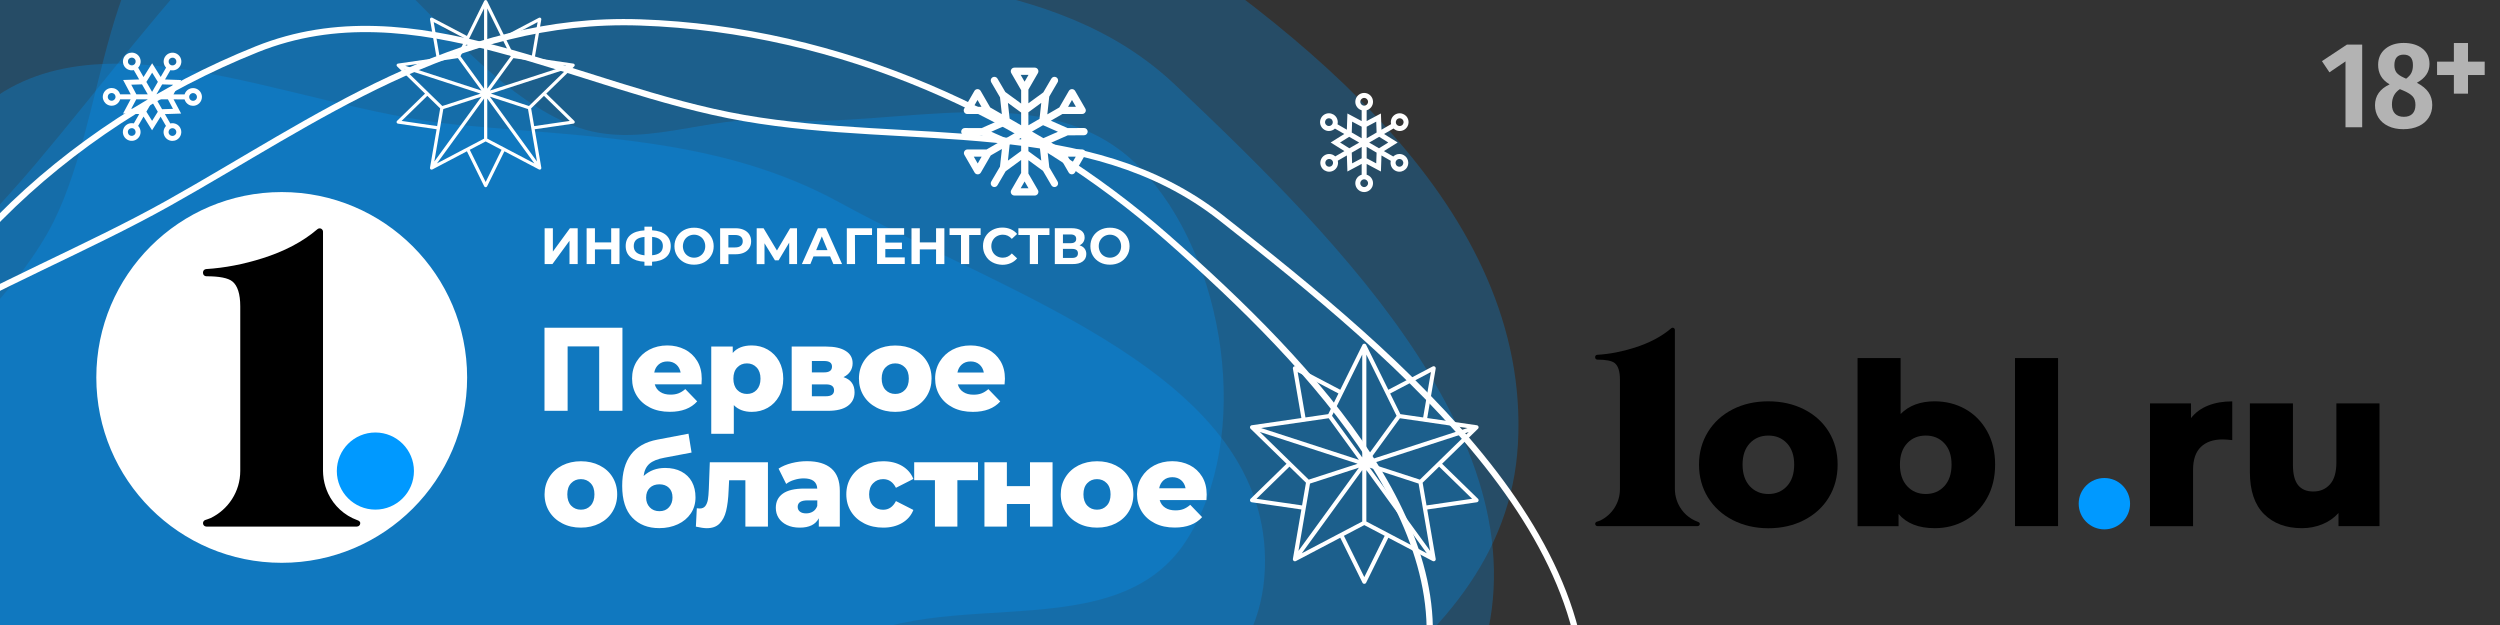 <svg width="400" height="100" viewBox="0 0 400 100" fill="none" xmlns="http://www.w3.org/2000/svg">
<rect x="0" y="0" width="400" height="100" fill="#333333" stroke="none"/>
<g clip-path="url(#clip0_259_39)">
<path opacity="0.25" fill-rule="evenodd" clip-rule="evenodd" d="M73.163 19.962C94.743 22.021 115.486 22.041 134.439 32.457C161.723 47.452 203.492 60.092 202.377 90.979C201.251 122.208 153.586 125.035 130.338 146.175C110.344 164.354 104.783 199.048 78.105 203.979C49.956 209.183 20.005 192.57 3.097 169.697C-12.067 149.184 -0.01 121.843 -1.379 96.452C-2.823 69.674 -23.831 38.452 -5.021 19.15C13.799 -0.161 46.195 17.389 73.163 19.962Z" fill="#0099FF"/>
<path opacity="0.25" fill-rule="evenodd" clip-rule="evenodd" d="M91.743 20.114C102.161 24.25 113.186 18.355 124.223 19.177C144.116 20.658 167.871 11.866 182.429 26.864C196.127 40.977 200.585 70.039 189.706 86.642C177.329 105.529 145.494 91.081 129.96 106.932C118.152 118.982 132.881 147.16 119.981 157.792C108.361 167.37 91.986 152.818 77.571 150.113C61.685 147.132 45.868 147.736 30.921 141.079C7.994 130.867 -26.247 127.518 -32.124 101.256C-37.883 75.523 -5.003 59.593 7.668 37.172C17.662 19.489 15.683 -12.684 34.418 -16.485C56.52 -20.969 70.533 11.691 91.743 20.114Z" fill="#0099FF"/>
<path opacity="0.25" fill-rule="evenodd" clip-rule="evenodd" d="M138.37 146.855C172.019 132.346 223.505 141.368 236.318 106.994C249.021 72.915 214.486 38.646 188.043 13.596C168.415 -4.997 139.608 -2.226 113.548 -9.305C87.21 -16.458 63.039 -35.224 36.913 -27.453C5.291 -18.046 -23.456 3.965 -35.034 34.893C-47.546 68.317 -44.765 107.824 -24.838 137.505C-5.77 165.907 29.337 179.59 63.422 181.542C92.017 183.181 112.09 158.186 138.37 146.855Z" fill="#0099FF"/>
<path opacity="0.25" fill-rule="evenodd" clip-rule="evenodd" d="M76.766 -35.089C111.211 -43.471 147.321 -34.387 176.986 -15.444C208.908 4.94 244.91 33.505 242.872 70.981C240.899 107.276 195.861 121.957 168.198 146.168C149.136 162.85 133.06 181.818 108.517 188.57C79.854 196.455 49.36 199.14 22.78 186.173C-9.26 170.542 -44.163 147.297 -47.904 112.26C-51.606 77.577 -17.038 53.116 5.705 26.235C26.659 1.469 45.007 -27.361 76.766 -35.089Z" fill="#0099FF"/>
<path fill-rule="evenodd" clip-rule="evenodd" d="M102.439 3.588C134.556 4.689 164.49 18.495 186.681 37.965C210.56 58.916 236.326 86.491 226.695 112.605C217.368 137.897 174.596 139.091 145.149 150.581C124.858 158.498 106.72 168.642 83.673 168.41C56.757 168.138 29.315 163.81 8.594 149.201C-16.383 131.591 -42.292 108.007 -38.265 82.438C-34.279 57.129 1.308 46.872 26.976 32.488C50.626 19.234 72.827 2.572 102.439 3.588Z" stroke="white"/>
<path d="M236.476 79.801L230.733 74.201L236.476 68.603C236.566 68.515 236.598 68.384 236.56 68.264C236.521 68.144 236.417 68.058 236.294 68.04L228.356 66.887L229.711 58.981C229.732 58.857 229.682 58.733 229.579 58.658C229.477 58.584 229.342 58.575 229.231 58.633L222.132 62.365L218.584 55.172C218.529 55.06 218.413 54.988 218.288 54.988C218.163 54.988 218.048 55.06 217.992 55.172L214.442 62.364L207.343 58.632C207.231 58.574 207.096 58.583 206.995 58.657C206.893 58.73 206.842 58.856 206.864 58.98L208.22 66.885L200.282 68.04C200.158 68.058 200.054 68.144 200.016 68.264C199.977 68.384 200.01 68.515 200.099 68.603L205.844 74.201L200.099 79.8C200.01 79.887 199.977 80.018 200.016 80.138C200.055 80.258 200.159 80.344 200.282 80.363L208.22 81.517L206.864 89.421C206.842 89.546 206.893 89.67 206.995 89.744C207.096 89.818 207.231 89.828 207.343 89.769L214.442 86.037L217.993 93.23C218.048 93.343 218.164 93.414 218.289 93.414C218.414 93.414 218.529 93.343 218.585 93.23L222.135 86.037L229.234 89.769C229.283 89.795 229.336 89.807 229.388 89.807C229.456 89.807 229.524 89.785 229.582 89.744C229.684 89.671 229.735 89.546 229.713 89.421L228.357 81.517L236.295 80.363C236.419 80.344 236.523 80.258 236.561 80.138C236.599 80.019 236.567 79.888 236.476 79.801ZM223.987 66.918L234.799 68.489L219.151 73.573L223.987 66.918ZM218.617 73.185V56.732L223.453 66.53L218.617 73.185ZM217.958 73.185L213.123 66.53L217.958 56.732V73.185ZM212.589 66.918L217.424 73.573L201.776 68.489L212.589 66.918ZM217.22 74.201L209.397 76.743L201.573 69.116L217.22 74.201ZM209.6 77.371L217.423 74.829L207.753 88.14L209.6 77.371ZM217.958 75.216V83.442L208.288 88.526L217.958 75.216ZM218.617 75.217L228.288 88.528L218.617 83.443V75.217ZM219.152 74.829L226.976 77.371L228.822 88.138L219.152 74.829ZM227.179 76.743L219.355 74.201L235.003 69.117L227.179 76.743ZM228.948 59.528L227.703 66.791L224.057 66.262L222.427 62.958L228.948 59.528ZM207.628 59.528L214.15 62.956L212.52 66.261L208.874 66.79L207.628 59.528ZM201.038 79.806L206.316 74.662L208.954 77.234L208.33 80.867L201.038 79.806ZM218.288 92.339L215.026 85.73L218.288 84.015L221.549 85.73L218.288 92.339ZM228.244 80.866L227.621 77.233L230.26 74.661L235.537 79.806L228.244 80.866Z" fill="white"/>
<path d="M170.844 21.654L173.45 21.641C173.771 21.64 174.029 21.378 174.027 21.058C174.026 20.738 173.766 20.48 173.447 20.48C173.447 20.48 173.445 20.48 173.445 20.48L170.817 20.493L168.137 19.311L169.987 18.243H173.15C173.151 18.243 173.151 18.243 173.151 18.243C173.472 18.243 173.732 17.983 173.732 17.663C173.732 17.544 173.696 17.433 173.634 17.341L172.021 14.547C171.918 14.368 171.726 14.257 171.519 14.257C171.312 14.257 171.12 14.368 171.017 14.547L169.491 17.19L167.57 18.3L167.879 15.457L169.219 13.161C169.381 12.884 169.288 12.529 169.011 12.367C168.734 12.205 168.378 12.299 168.217 12.576L166.929 14.782L164.543 16.529V14.334L166.069 11.691C166.172 11.511 166.172 11.29 166.069 11.111C165.966 10.931 165.774 10.82 165.567 10.82H162.304C162.097 10.82 161.905 10.931 161.802 11.111C161.698 11.29 161.698 11.511 161.802 11.691L163.383 14.43V16.57L160.891 14.746C160.878 14.736 160.863 14.729 160.85 14.72L159.598 12.576C159.436 12.3 159.081 12.207 158.804 12.368C158.527 12.529 158.434 12.885 158.595 13.162L160.003 15.573L160.296 18.266L158.435 17.192L156.909 14.549C156.806 14.369 156.614 14.258 156.407 14.258C156.199 14.258 156.008 14.369 155.904 14.549L154.273 17.374C154.169 17.554 154.169 17.775 154.273 17.955C154.376 18.134 154.568 18.245 154.775 18.245H157.938L159.765 19.3L157.052 20.496L154.37 20.483C154.369 20.483 154.368 20.483 154.367 20.483C154.048 20.483 153.788 20.74 153.787 21.06C153.786 21.381 154.044 21.641 154.364 21.643L157.027 21.656L159.711 22.84L157.856 23.911H154.804C154.596 23.911 154.405 24.021 154.301 24.201C154.198 24.381 154.198 24.602 154.301 24.781L155.933 27.607C156.036 27.787 156.228 27.898 156.435 27.898C156.643 27.898 156.834 27.787 156.938 27.607L158.519 24.869L160.304 23.838L159.997 26.659L158.594 29.054C158.433 29.331 158.526 29.686 158.803 29.848C158.895 29.901 158.996 29.927 159.095 29.927C159.295 29.927 159.489 29.825 159.597 29.64L160.901 27.406L163.382 25.59V27.674L161.801 30.413C161.697 30.593 161.697 30.814 161.801 30.994C161.904 31.173 162.095 31.284 162.303 31.284H165.565C165.566 31.284 165.566 31.284 165.567 31.284C165.887 31.284 166.147 31.024 166.147 30.703C166.147 30.585 166.111 30.474 166.05 30.382L164.542 27.77V25.63L166.871 27.335L168.217 29.639C168.325 29.824 168.519 29.927 168.718 29.927C168.818 29.927 168.919 29.901 169.011 29.847C169.288 29.685 169.38 29.33 169.219 29.053L167.887 26.771L167.563 23.801L169.408 24.866L170.989 27.604C171.092 27.784 171.284 27.894 171.491 27.894C171.699 27.894 171.89 27.784 171.994 27.604L173.625 24.778C173.728 24.599 173.728 24.377 173.625 24.198C173.522 24.018 173.33 23.907 173.123 23.907H170.07L168.192 22.823L170.844 21.654ZM169.27 21.08L166.945 22.105L165.122 21.052L166.891 20.031L169.27 21.08ZM171.518 15.998L172.145 17.083H170.892L171.518 15.998ZM166.602 16.459L166.323 19.018L164.541 20.046V17.966L166.602 16.459ZM164.561 11.981L163.934 13.066L163.308 11.981H164.561ZM161.266 16.459L163.382 18.007V20.047L161.541 18.984L161.266 16.459ZM155.779 17.083L156.405 15.998L157.032 17.083H155.779ZM158.598 21.08L161.009 20.017L162.801 21.052L160.954 22.118L158.598 21.08ZM156.433 26.154L155.806 25.069H157.059L156.433 26.154ZM161.266 25.701L161.547 23.116L163.382 22.057V24.152L161.266 25.701ZM163.307 30.123L163.934 29.038L164.56 30.123H163.307ZM166.602 25.701L164.541 24.192V22.056L166.317 23.082L166.602 25.701ZM172.117 25.069L171.491 26.154L170.864 25.069H172.117Z" fill="white"/>
<path d="M224.617 24.828C224.402 24.704 224.157 24.638 223.909 24.638C223.537 24.638 223.183 24.786 222.921 25.04L221.425 24.176L223.628 22.799L221.447 21.438L222.966 20.56C223.228 20.813 223.581 20.961 223.953 20.961C224.201 20.961 224.446 20.895 224.661 20.771C224.989 20.581 225.224 20.276 225.321 19.91C225.419 19.544 225.369 19.162 225.18 18.834C224.927 18.397 224.456 18.125 223.951 18.125C223.703 18.125 223.459 18.19 223.243 18.315C222.689 18.634 222.433 19.274 222.572 19.867L221.037 20.753L220.947 18.156L218.665 19.37V17.646C219.253 17.473 219.684 16.929 219.684 16.285C219.684 15.504 219.048 14.867 218.266 14.867C217.485 14.867 216.848 15.503 216.848 16.285C216.848 16.929 217.279 17.473 217.867 17.646V19.37L215.586 18.156L215.496 20.752L214 19.889C214.151 19.29 213.896 18.638 213.334 18.314C213.119 18.19 212.874 18.124 212.627 18.124C212.121 18.124 211.65 18.396 211.398 18.834C211.208 19.162 211.158 19.544 211.256 19.91C211.354 20.275 211.588 20.581 211.916 20.77C212.132 20.895 212.376 20.96 212.624 20.96C212.989 20.96 213.335 20.818 213.594 20.575L215.086 21.437L212.905 22.799L215.108 24.175L213.64 25.023C213.38 24.78 213.033 24.638 212.668 24.638C212.421 24.638 212.176 24.703 211.961 24.828C211.633 25.017 211.398 25.323 211.3 25.689C211.202 26.055 211.252 26.437 211.442 26.765C211.694 27.202 212.165 27.474 212.671 27.474C212.918 27.474 213.163 27.408 213.379 27.284C213.939 26.96 214.195 26.309 214.044 25.711L215.497 24.872L215.585 27.442L217.867 26.228V27.953C217.279 28.125 216.848 28.669 216.848 29.313C216.848 30.095 217.484 30.731 218.266 30.731C219.048 30.731 219.684 30.095 219.684 29.313C219.684 28.669 219.253 28.125 218.665 27.953V26.228L220.946 27.442L221.036 24.872L222.527 25.733C222.388 26.326 222.645 26.965 223.198 27.284C223.413 27.408 223.658 27.474 223.906 27.474C224.411 27.474 224.882 27.202 225.135 26.765C225.324 26.437 225.374 26.055 225.276 25.689C225.18 25.323 224.946 25.018 224.617 24.828ZM222.123 22.799L220.643 23.724L219.065 22.813L220.665 21.889L222.123 22.799ZM223.643 19.006C223.737 18.951 223.844 18.922 223.952 18.922C224.173 18.922 224.38 19.041 224.49 19.233C224.573 19.376 224.595 19.543 224.552 19.703C224.509 19.863 224.407 19.997 224.263 20.08C224.169 20.134 224.062 20.163 223.954 20.163C223.732 20.163 223.526 20.044 223.415 19.853C223.244 19.557 223.346 19.177 223.643 19.006ZM220.195 19.461L220.256 21.205L218.667 22.123V20.275L220.195 19.461ZM217.647 16.286C217.647 15.944 217.926 15.666 218.268 15.666C218.61 15.666 218.888 15.944 218.888 16.286C218.888 16.628 218.61 16.906 218.268 16.906C217.926 16.906 217.647 16.628 217.647 16.286ZM216.34 19.461L217.869 20.274V22.122L216.28 21.204L216.34 19.461ZM212.626 20.163C212.518 20.163 212.411 20.134 212.317 20.08C212.173 19.997 212.071 19.863 212.028 19.703C211.985 19.543 212.007 19.376 212.089 19.233C212.2 19.041 212.406 18.922 212.627 18.922C212.735 18.922 212.842 18.951 212.937 19.006C213.233 19.177 213.335 19.557 213.164 19.853C213.053 20.044 212.847 20.163 212.626 20.163ZM214.412 22.799L215.871 21.889L217.471 22.813L215.893 23.724L214.412 22.799ZM212.981 26.594C212.887 26.648 212.78 26.677 212.672 26.677C212.451 26.677 212.244 26.558 212.134 26.367C212.051 26.224 212.029 26.056 212.072 25.896C212.115 25.736 212.217 25.603 212.361 25.52C212.455 25.465 212.562 25.436 212.67 25.436C212.892 25.436 213.098 25.555 213.209 25.747C213.379 26.042 213.277 26.422 212.981 26.594ZM216.34 26.138L216.28 24.421L217.869 23.504V25.325L216.34 26.138ZM218.888 29.313C218.888 29.655 218.61 29.933 218.268 29.933C217.926 29.933 217.647 29.655 217.647 29.313C217.647 28.971 217.926 28.693 218.268 28.693C218.61 28.693 218.888 28.971 218.888 29.313ZM220.195 26.138L218.666 25.325V23.503L220.255 24.42L220.195 26.138ZM224.446 26.366C224.335 26.558 224.129 26.677 223.907 26.677C223.799 26.677 223.692 26.648 223.598 26.593C223.302 26.422 223.2 26.042 223.371 25.746C223.482 25.555 223.688 25.436 223.909 25.436C224.017 25.436 224.124 25.465 224.219 25.519C224.362 25.602 224.465 25.736 224.508 25.896C224.551 26.056 224.528 26.223 224.446 26.366Z" fill="white"/>
<path d="M28.818 20.421C28.694 20.205 28.515 20.026 28.301 19.902C27.978 19.715 27.598 19.666 27.245 19.754L26.382 18.257L28.979 18.169L27.773 15.898L29.527 15.9C29.627 16.249 29.859 16.554 30.181 16.741C30.395 16.865 30.64 16.93 30.889 16.931C31.267 16.931 31.623 16.784 31.891 16.517C32.159 16.249 32.307 15.893 32.308 15.514C32.308 15.009 32.037 14.538 31.599 14.285C31.385 14.161 31.14 14.095 30.892 14.095C30.252 14.094 29.71 14.519 29.533 15.102L27.761 15.1L28.984 12.807L26.401 12.715L27.265 11.223C27.86 11.368 28.506 11.113 28.828 10.556C29.22 9.879 28.988 9.01 28.311 8.618C27.635 8.227 26.765 8.458 26.374 9.135C26.051 9.692 26.151 10.379 26.574 10.823L25.71 12.316L24.343 10.122L22.966 12.324L22.104 10.827C22.534 10.384 22.639 9.693 22.316 9.131C22.192 8.916 22.012 8.736 21.798 8.612C21.361 8.359 20.817 8.358 20.379 8.61C20.051 8.799 19.816 9.105 19.718 9.471C19.619 9.836 19.669 10.218 19.858 10.546C19.982 10.762 20.161 10.941 20.376 11.066C20.691 11.248 21.062 11.298 21.408 11.218L22.268 12.711L19.698 12.797L20.916 15.092L19.219 15.091C19.116 14.75 18.888 14.453 18.572 14.271C18.357 14.146 18.113 14.081 17.864 14.08C17.485 14.08 17.129 14.227 16.861 14.495C16.593 14.762 16.445 15.118 16.445 15.497C16.444 16.002 16.716 16.473 17.153 16.726C17.368 16.85 17.612 16.916 17.861 16.916C18.508 16.917 19.056 16.482 19.225 15.888L20.902 15.89L19.692 18.159L22.275 18.251L21.411 19.743C20.815 19.598 20.17 19.854 19.847 20.41C19.456 21.087 19.688 21.956 20.364 22.348C21.041 22.739 21.91 22.508 22.302 21.831C22.624 21.274 22.524 20.587 22.102 20.143L22.965 18.651L24.332 20.844L25.697 18.665L26.556 20.156C26.139 20.6 26.041 21.281 26.36 21.835C26.484 22.05 26.663 22.23 26.877 22.354C27.315 22.607 27.859 22.608 28.296 22.356C28.624 22.167 28.859 21.861 28.958 21.495C29.057 21.131 29.008 20.749 28.818 20.421ZM27.676 17.415L25.932 17.474L25.023 15.895L26.87 15.897L27.676 17.415ZM30.891 14.893C31 14.893 31.107 14.922 31.201 14.976C31.392 15.087 31.511 15.293 31.511 15.514C31.511 15.68 31.446 15.835 31.329 15.952C31.212 16.069 31.056 16.134 30.89 16.133C30.781 16.133 30.674 16.105 30.581 16.051C30.389 15.94 30.27 15.733 30.27 15.512C30.27 15.171 30.549 14.893 30.891 14.893ZM27.68 13.56L26.858 15.1L25.023 15.098L25.949 13.499L27.68 13.56ZM27.065 9.536C27.236 9.24 27.616 9.139 27.912 9.31C28.208 9.481 28.31 9.861 28.139 10.158C27.967 10.454 27.587 10.555 27.291 10.384C26.995 10.212 26.893 9.832 27.065 9.536ZM24.343 11.629L25.259 13.099L24.333 14.698L23.418 13.108L24.343 11.629ZM20.777 10.377C20.683 10.322 20.605 10.244 20.551 10.149C20.468 10.006 20.446 9.839 20.489 9.679C20.532 9.519 20.635 9.385 20.778 9.302C20.97 9.192 21.208 9.192 21.399 9.303C21.493 9.357 21.571 9.436 21.625 9.53C21.796 9.827 21.694 10.207 21.397 10.377C21.206 10.488 20.968 10.487 20.777 10.377ZM21.002 13.553L22.72 13.495L23.642 15.096L21.82 15.095L21.002 13.553ZM17.863 16.12C17.754 16.12 17.647 16.091 17.553 16.037C17.362 15.927 17.243 15.72 17.243 15.499C17.243 15.334 17.308 15.178 17.425 15.061C17.542 14.944 17.698 14.88 17.864 14.88C17.973 14.88 18.08 14.909 18.173 14.963C18.365 15.073 18.484 15.28 18.484 15.501C18.484 15.842 18.205 16.12 17.863 16.12ZM20.998 17.408L21.807 15.892L23.641 15.894L22.729 17.47L20.998 17.408ZM21.613 21.432C21.442 21.729 21.061 21.83 20.765 21.659C20.469 21.487 20.368 21.107 20.539 20.811C20.711 20.515 21.091 20.413 21.387 20.585C21.683 20.756 21.785 21.136 21.613 21.432ZM24.335 19.34L23.419 17.869L24.331 16.293L25.247 17.882L24.335 19.34ZM27.899 21.666C27.707 21.776 27.47 21.776 27.278 21.665C27.184 21.611 27.106 21.532 27.052 21.438C26.881 21.142 26.983 20.761 27.28 20.591C27.471 20.481 27.709 20.481 27.901 20.592C27.995 20.646 28.073 20.724 28.127 20.819C28.21 20.963 28.231 21.13 28.189 21.29C28.146 21.45 28.043 21.583 27.899 21.666Z" fill="white"/>
<path d="M91.885 19.344L87.407 14.979L91.885 10.614C91.954 10.546 91.98 10.444 91.949 10.35C91.919 10.257 91.838 10.189 91.742 10.175L85.554 9.276L86.61 3.113C86.627 3.016 86.587 2.919 86.507 2.861C86.428 2.804 86.323 2.796 86.236 2.842L80.701 5.751L77.936 0.143C77.892 0.056 77.802 0 77.705 0C77.607 0 77.518 0.056 77.474 0.143L74.706 5.75L69.172 2.841C69.085 2.795 68.98 2.803 68.9 2.86C68.821 2.917 68.782 3.015 68.798 3.112L69.856 9.275L63.667 10.175C63.57 10.189 63.489 10.257 63.46 10.35C63.43 10.444 63.455 10.546 63.525 10.614L68.003 14.979L63.525 19.343C63.455 19.411 63.43 19.513 63.46 19.607C63.49 19.7 63.571 19.768 63.667 19.782L69.856 20.682L68.798 26.844C68.782 26.941 68.821 27.038 68.9 27.096C68.98 27.153 69.085 27.161 69.172 27.116L74.706 24.206L77.475 29.814C77.518 29.901 77.608 29.957 77.706 29.957C77.803 29.957 77.892 29.901 77.936 29.814L80.704 24.206L86.239 27.116C86.276 27.136 86.318 27.145 86.358 27.145C86.411 27.145 86.464 27.128 86.51 27.096C86.589 27.039 86.629 26.941 86.612 26.844L85.555 20.682L91.743 19.782C91.84 19.768 91.921 19.7 91.95 19.607C91.981 19.514 91.955 19.412 91.885 19.344ZM82.148 9.3L90.577 10.525L78.378 14.489L82.148 9.3ZM77.962 14.187V1.36L81.731 8.998L77.962 14.187ZM77.448 14.187L73.678 8.998L77.448 1.36V14.187ZM73.262 9.3L77.032 14.489L64.832 10.525L73.262 9.3ZM76.872 14.979L70.773 16.96L64.674 11.014L76.872 14.979ZM70.931 17.449L77.031 15.468L69.492 25.845L70.931 17.449ZM77.448 15.77V22.183L69.909 26.147L77.448 15.77ZM77.962 15.77L85.501 26.148L77.962 22.184V15.77ZM78.379 15.468L84.478 17.449L85.918 25.844L78.379 15.468ZM84.636 16.96L78.537 14.979L90.736 11.015L84.636 16.96ZM86.015 3.539L85.045 9.202L82.202 8.789L80.931 6.213L86.015 3.539ZM69.394 3.539L74.479 6.212L73.208 8.788L70.365 9.201L69.394 3.539ZM64.257 19.348L68.371 15.338L70.428 17.343L69.942 20.175L64.257 19.348ZM77.705 29.119L75.161 23.966L77.705 22.63L80.247 23.966L77.705 29.119ZM85.467 20.175L84.981 17.342L87.038 15.337L91.153 19.348L85.467 20.175Z" fill="white"/>
<path d="M45.07 30.73C28.69 30.73 15.41 44.011 15.41 60.391C15.41 76.77 28.69 90.05 45.07 90.05C61.45 90.05 74.74 76.781 74.74 60.401C74.74 44.02 61.46 30.73 45.07 30.73ZM109.02 75.451C108.29 75.061 107.42 74.871 106.42 74.871C105.05 74.871 103.91 75.3 102.98 76.16C103.08 75.311 103.39 74.66 103.9 74.21C104.41 73.76 105.22 73.43 106.32 73.231L110.65 72.41L110.16 69.391L105.17 70.341C101.42 71.05 99.55 73.52 99.55 77.74C99.55 79.99 100.09 81.68 101.16 82.811C102.24 83.941 103.68 84.501 105.49 84.501C106.59 84.501 107.58 84.29 108.46 83.88C109.34 83.471 110.03 82.891 110.53 82.15C111.03 81.41 111.28 80.55 111.28 79.581C111.28 78.63 111.09 77.8 110.7 77.081C110.32 76.391 109.76 75.841 109.02 75.451ZM107.04 81.16C106.67 81.581 106.16 81.79 105.51 81.79C104.88 81.79 104.36 81.591 103.97 81.18C103.58 80.77 103.38 80.26 103.38 79.621C103.38 78.96 103.57 78.441 103.96 78.061C104.35 77.68 104.86 77.49 105.51 77.49C106.14 77.49 106.65 77.68 107.03 78.05C107.41 78.421 107.6 78.941 107.6 79.6C107.6 80.221 107.41 80.74 107.04 81.16ZM178.53 74.471C177.64 74.02 176.64 73.8 175.53 73.8C174.42 73.8 173.42 74.031 172.54 74.471C171.66 74.921 170.97 75.55 170.47 76.361C169.97 77.171 169.72 78.081 169.72 79.091C169.72 80.111 169.97 81.031 170.47 81.841C170.97 82.65 171.66 83.281 172.55 83.74C173.44 84.201 174.43 84.421 175.53 84.421C176.64 84.421 177.64 84.191 178.53 83.74C179.42 83.281 180.11 82.65 180.6 81.841C181.09 81.031 181.34 80.111 181.34 79.091C181.34 78.061 181.09 77.15 180.6 76.35C180.1 75.54 179.41 74.921 178.53 74.471ZM177.08 80.9C176.67 81.341 176.16 81.55 175.52 81.55C174.89 81.55 174.37 81.331 173.96 80.9C173.55 80.46 173.35 79.861 173.35 79.091C173.35 78.331 173.55 77.74 173.96 77.311C174.37 76.88 174.88 76.66 175.52 76.66C176.15 76.66 176.67 76.88 177.08 77.311C177.49 77.74 177.69 78.331 177.69 79.091C177.69 79.861 177.49 80.471 177.08 80.9ZM146.27 76.831H149.59V84.251H153.18V76.831H156.48V73.96H146.27V76.831ZM164.8 77.781H161.1V73.96H157.51V84.251H161.1V80.641H164.8V84.251H168.41V73.96H164.8V77.781ZM113.41 78.26C113.38 78.971 113.33 79.531 113.26 79.96C113.18 80.38 113.04 80.721 112.84 80.981C112.64 81.231 112.34 81.361 111.95 81.361C111.87 81.361 111.72 81.35 111.49 81.32L111.34 84.26C112.06 84.421 112.64 84.51 113.09 84.51C113.95 84.51 114.63 84.27 115.12 83.781C115.61 83.29 115.97 82.611 116.18 81.74C116.39 80.871 116.53 79.76 116.58 78.421L116.66 76.841H119.26V84.26H122.87V73.96H113.57L113.41 78.26ZM141.3 76.66C142.2 76.66 142.88 77.121 143.35 78.05L146.14 76.63C145.79 75.74 145.18 75.05 144.34 74.55C143.49 74.05 142.49 73.8 141.32 73.8C140.18 73.8 139.16 74.031 138.26 74.471C137.36 74.921 136.66 75.55 136.16 76.35C135.66 77.15 135.41 78.07 135.41 79.091C135.41 80.111 135.66 81.031 136.16 81.841C136.66 82.65 137.36 83.281 138.26 83.74C139.16 84.201 140.18 84.421 141.32 84.421C142.48 84.421 143.49 84.171 144.34 83.671C145.19 83.171 145.79 82.481 146.14 81.591L143.35 80.171C142.88 81.091 142.2 81.561 141.3 81.561C140.65 81.561 140.12 81.341 139.7 80.91C139.28 80.471 139.06 79.871 139.06 79.1C139.06 78.341 139.27 77.751 139.7 77.32C140.12 76.88 140.65 76.66 141.3 76.66ZM95.94 74.471C95.05 74.02 94.05 73.8 92.94 73.8C91.83 73.8 90.83 74.031 89.95 74.471C89.07 74.921 88.38 75.55 87.88 76.361C87.38 77.171 87.13 78.081 87.13 79.091C87.13 80.111 87.38 81.031 87.88 81.841C88.38 82.65 89.07 83.281 89.96 83.74C90.85 84.201 91.84 84.421 92.94 84.421C94.05 84.421 95.05 84.191 95.94 83.74C96.83 83.281 97.52 82.65 98.01 81.841C98.5 81.031 98.75 80.111 98.75 79.091C98.75 78.061 98.5 77.15 98.01 76.35C97.52 75.54 96.83 74.921 95.94 74.471ZM94.5 80.9C94.09 81.341 93.58 81.55 92.94 81.55C92.31 81.55 91.79 81.331 91.38 80.9C90.97 80.46 90.77 79.861 90.77 79.091C90.77 78.331 90.97 77.74 91.38 77.311C91.79 76.88 92.3 76.66 92.94 76.66C93.57 76.66 94.09 76.88 94.5 77.311C94.91 77.74 95.11 78.331 95.11 79.091C95.11 79.861 94.9 80.471 94.5 80.9ZM129.11 73.79C128.29 73.79 127.47 73.891 126.65 74.1C125.83 74.311 125.14 74.6 124.57 74.981L125.79 77.43C126.14 77.15 126.57 76.93 127.08 76.781C127.59 76.621 128.09 76.54 128.58 76.54C129.97 76.54 130.7 77.081 130.76 78.171H128.71C127.15 78.171 126 78.441 125.25 78.981C124.5 79.52 124.13 80.27 124.13 81.251C124.13 81.861 124.28 82.4 124.58 82.871C124.88 83.341 125.32 83.721 125.9 84.001C126.48 84.281 127.17 84.421 127.97 84.421C129.48 84.421 130.49 83.921 131.01 82.921V84.251H134.37V78.54C134.37 76.93 133.92 75.74 133.02 74.96C132.12 74.18 130.82 73.79 129.11 73.79ZM130.76 80.951C130.62 81.341 130.39 81.641 130.08 81.841C129.76 82.04 129.4 82.141 128.98 82.141C128.56 82.141 128.23 82.05 127.99 81.861C127.75 81.671 127.63 81.421 127.63 81.1C127.63 80.4 128.16 80.061 129.21 80.061H130.77L130.76 80.951ZM193.07 79.13C193.07 78.031 192.83 77.081 192.34 76.27C191.85 75.471 191.19 74.85 190.36 74.43C189.52 74.01 188.59 73.79 187.57 73.79C186.49 73.79 185.53 74.02 184.67 74.471C183.81 74.93 183.14 75.561 182.65 76.361C182.16 77.16 181.92 78.07 181.92 79.081C181.92 80.1 182.17 81.02 182.67 81.831C183.17 82.641 183.88 83.27 184.79 83.731C185.7 84.191 186.76 84.41 187.96 84.41C189.88 84.41 191.35 83.85 192.34 82.74L190.44 80.77C190.07 81.091 189.71 81.311 189.35 81.451C188.99 81.591 188.56 81.66 188.07 81.66C187.41 81.66 186.86 81.52 186.43 81.231C185.99 80.951 185.7 80.54 185.55 80.01H193.03C193.05 79.451 193.07 79.15 193.07 79.13ZM185.47 78.121C185.57 77.581 185.81 77.15 186.18 76.831C186.55 76.51 187.02 76.35 187.58 76.35C188.14 76.35 188.6 76.51 188.98 76.831C189.35 77.15 189.59 77.581 189.69 78.121H185.47ZM149.62 60.571C149.62 61.59 149.87 62.511 150.37 63.321C150.87 64.13 151.58 64.76 152.49 65.221C153.4 65.68 154.46 65.9 155.66 65.9C157.58 65.9 159.05 65.341 160.04 64.231L158.14 62.261C157.77 62.581 157.41 62.8 157.05 62.941C156.69 63.081 156.26 63.151 155.77 63.151C155.11 63.151 154.56 63.011 154.13 62.721C153.69 62.441 153.4 62.031 153.25 61.501H160.73C160.77 60.931 160.79 60.63 160.79 60.611C160.79 59.511 160.55 58.56 160.06 57.751C159.57 56.95 158.91 56.331 158.08 55.91C157.24 55.49 156.31 55.27 155.29 55.27C154.21 55.27 153.25 55.501 152.39 55.95C151.53 56.41 150.86 57.041 150.37 57.84C149.87 58.651 149.62 59.56 149.62 60.571ZM153.9 58.31C154.27 57.99 154.74 57.831 155.3 57.831C155.86 57.831 156.32 57.99 156.7 58.31C157.07 58.63 157.31 59.06 157.41 59.6H153.19C153.29 59.06 153.53 58.63 153.9 58.31ZM126.67 55.441V65.731H132.46C133.86 65.731 134.93 65.471 135.65 64.941C136.37 64.41 136.73 63.691 136.73 62.77C136.73 61.541 136.14 60.73 134.96 60.34C135.43 60.111 135.79 59.81 136.04 59.431C136.29 59.05 136.42 58.611 136.42 58.12C136.42 57.27 136.05 56.611 135.31 56.151C134.57 55.681 133.53 55.45 132.19 55.45L126.67 55.441ZM133.45 62.45C133.45 63.081 133.01 63.401 132.14 63.401H129.9V61.501H132.18C133.02 61.501 133.45 61.821 133.45 62.45ZM133.12 58.651C133.12 59.27 132.7 59.581 131.87 59.581H129.9V57.761H131.87C132.71 57.761 133.12 58.06 133.12 58.651ZM125.32 60.59C125.32 59.531 125.09 58.59 124.65 57.791C124.2 56.99 123.59 56.37 122.83 55.931C122.06 55.49 121.21 55.27 120.28 55.27C118.93 55.27 117.91 55.67 117.24 56.471V55.441H113.8V69.41H117.41V64.82C118.12 65.54 119.07 65.9 120.28 65.9C121.22 65.9 122.07 65.68 122.83 65.251C123.6 64.811 124.2 64.191 124.65 63.391C125.1 62.581 125.32 61.651 125.32 60.59ZM121.07 62.38C120.66 62.821 120.15 63.031 119.51 63.031C118.88 63.031 118.36 62.81 117.95 62.38C117.54 61.941 117.34 61.34 117.34 60.59C117.34 59.831 117.54 59.23 117.95 58.8C118.36 58.361 118.87 58.141 119.51 58.141C120.14 58.141 120.66 58.361 121.07 58.8C121.48 59.24 121.68 59.831 121.68 60.59C121.68 61.35 121.47 61.941 121.07 62.38ZM112.28 60.611C112.28 59.511 112.04 58.56 111.55 57.751C111.06 56.95 110.4 56.331 109.57 55.91C108.73 55.49 107.8 55.27 106.78 55.27C105.7 55.27 104.74 55.501 103.88 55.95C103.02 56.41 102.35 57.041 101.86 57.84C101.37 58.641 101.13 59.55 101.13 60.56C101.13 61.581 101.38 62.501 101.88 63.31C102.38 64.121 103.09 64.751 104 65.21C104.91 65.671 105.97 65.891 107.17 65.891C109.09 65.891 110.56 65.331 111.55 64.221L109.65 62.251C109.28 62.571 108.92 62.791 108.56 62.931C108.2 63.071 107.77 63.141 107.28 63.141C106.62 63.141 106.07 63.001 105.64 62.711C105.2 62.431 104.91 62.02 104.76 61.49H112.24C112.26 60.931 112.28 60.63 112.28 60.611ZM104.68 59.6C104.78 59.06 105.02 58.63 105.39 58.31C105.76 57.99 106.23 57.831 106.79 57.831C107.35 57.831 107.81 57.99 108.19 58.31C108.56 58.63 108.8 59.06 108.9 59.6H104.68ZM90.82 55.42H95.87V65.731H99.59V52.441H87.12V65.731H90.82V55.42V55.42ZM148.31 63.321C148.8 62.511 149.05 61.59 149.05 60.571C149.05 59.541 148.8 58.63 148.31 57.831C147.82 57.031 147.13 56.401 146.24 55.95C145.35 55.501 144.35 55.281 143.24 55.281C142.13 55.281 141.13 55.511 140.25 55.95C139.37 56.401 138.68 57.031 138.18 57.84C137.68 58.651 137.43 59.56 137.43 60.571C137.43 61.59 137.68 62.511 138.18 63.321C138.68 64.13 139.37 64.76 140.26 65.221C141.15 65.68 142.14 65.9 143.24 65.9C144.35 65.9 145.35 65.671 146.24 65.221C147.13 64.76 147.82 64.13 148.31 63.321ZM144.8 62.38C144.39 62.821 143.88 63.031 143.24 63.031C142.61 63.031 142.09 62.81 141.68 62.38C141.27 61.941 141.07 61.34 141.07 60.571C141.07 59.81 141.27 59.221 141.68 58.791C142.09 58.361 142.6 58.141 143.24 58.141C143.87 58.141 144.39 58.361 144.8 58.791C145.21 59.221 145.41 59.81 145.41 60.571C145.41 61.34 145.21 61.941 144.8 62.38ZM147.17 39.901H149.77V42.251H151.1V36.52H149.77V38.781H147.17V36.52H145.84V42.251H147.17V39.901ZM153.76 42.251H155.07V37.6H156.9V36.52H151.93V37.6H153.76V42.251V42.251ZM164.77 42.251H166.08V37.6H167.91V36.52H162.94V37.6H164.77V42.251V42.251ZM175.98 41.971C176.46 42.23 177 42.35 177.59 42.35C178.19 42.35 178.72 42.221 179.2 41.971C179.67 41.711 180.05 41.361 180.32 40.91C180.6 40.461 180.73 39.95 180.73 39.391C180.73 38.831 180.59 38.321 180.32 37.87C180.05 37.42 179.67 37.071 179.2 36.81C178.72 36.55 178.19 36.431 177.59 36.431C177 36.431 176.46 36.56 175.98 36.81C175.5 37.071 175.13 37.42 174.86 37.87C174.59 38.321 174.46 38.831 174.46 39.391C174.46 39.95 174.59 40.461 174.86 40.91C175.12 41.35 175.5 41.711 175.98 41.971ZM176.04 38.441C176.2 38.17 176.41 37.95 176.68 37.791C176.95 37.641 177.26 37.55 177.59 37.55C177.92 37.55 178.23 37.63 178.5 37.791C178.77 37.941 178.99 38.16 179.14 38.441C179.29 38.721 179.38 39.041 179.38 39.391C179.38 39.74 179.3 40.06 179.14 40.34C178.99 40.611 178.77 40.831 178.5 40.99C178.23 41.151 177.92 41.23 177.59 41.23C177.26 41.23 176.95 41.151 176.68 40.99C176.41 40.84 176.19 40.62 176.04 40.34C175.89 40.06 175.8 39.74 175.8 39.391C175.8 39.031 175.88 38.711 176.04 38.441ZM158.79 41.971C159.26 42.221 159.78 42.35 160.37 42.37C160.86 42.37 161.31 42.281 161.72 42.1C162.12 41.931 162.46 41.67 162.74 41.34L161.89 40.55C161.5 41.001 161.02 41.23 160.45 41.23C160.1 41.23 159.78 41.151 159.5 40.99C159.23 40.84 159.01 40.62 158.85 40.34C158.7 40.06 158.61 39.74 158.61 39.391C158.61 39.041 158.69 38.711 158.85 38.441C159 38.17 159.22 37.95 159.5 37.791C159.78 37.641 160.1 37.55 160.45 37.55C161.02 37.55 161.5 37.77 161.89 38.221L162.74 37.431C162.47 37.111 162.13 36.861 161.73 36.681C161.32 36.501 160.88 36.41 160.38 36.41C159.79 36.41 159.26 36.541 158.79 36.791C158.32 37.041 157.95 37.391 157.68 37.84C157.41 38.291 157.28 38.8 157.28 39.361C157.28 39.931 157.41 40.441 157.68 40.88C157.95 41.37 158.31 41.721 158.79 41.971ZM144.77 41.181H141.65V39.85H144.31V38.821H141.65V37.571H144.66V36.511H140.33V42.24H144.76V41.181C144.76 41.181 144.77 41.181 144.77 41.181ZM130.16 41.02H132.82L133.34 42.251H134.73L132.17 36.52H130.86L128.3 42.251H129.66L130.16 41.02ZM131.49 37.821L132.4 40.02H130.59L131.49 37.821ZM95.18 39.901H97.79V42.251H99.12V36.52H97.79V38.781H95.19V36.52H93.86V42.251H95.19V39.901H95.18ZM103.11 41.88V42.511H104.33V41.88C105.29 41.84 106.04 41.59 106.55 41.16C107.07 40.73 107.32 40.13 107.32 39.37C107.32 38.63 107.06 38.031 106.55 37.59C106.03 37.16 105.29 36.901 104.33 36.85V36.27H103.11V36.861C102.14 36.92 101.39 37.16 100.88 37.59C100.36 38.02 100.11 38.611 100.11 39.37C100.11 40.12 100.37 40.711 100.88 41.151C101.39 41.571 102.14 41.831 103.11 41.88ZM104.34 37.901C105.48 38.001 106.06 38.49 106.06 39.361C106.06 39.81 105.91 40.16 105.63 40.401C105.34 40.641 104.92 40.8 104.34 40.84V37.901V37.901ZM101.82 38.34C102.1 38.1 102.53 37.961 103.12 37.91V40.85C101.97 40.73 101.4 40.24 101.4 39.37C101.4 38.92 101.54 38.581 101.82 38.34ZM136.79 37.6H139.52L139.53 36.52H135.49V42.251H136.81L136.79 37.6ZM91.12 38.52V42.251H92.43V36.52H91.19L88.46 40.251V36.52H87.14V42.251H88.39L91.12 38.52ZM109.44 41.971C109.92 42.23 110.46 42.35 111.05 42.35C111.65 42.35 112.18 42.221 112.66 41.971C113.13 41.711 113.51 41.361 113.78 40.91C114.06 40.461 114.19 39.95 114.19 39.391C114.19 38.831 114.05 38.321 113.78 37.87C113.51 37.42 113.13 37.071 112.66 36.81C112.18 36.55 111.65 36.431 111.05 36.431C110.46 36.431 109.92 36.56 109.44 36.81C108.96 37.071 108.59 37.42 108.32 37.87C108.05 38.321 107.91 38.831 107.91 39.391C107.91 39.95 108.04 40.461 108.32 40.91C108.59 41.35 108.96 41.711 109.44 41.971ZM109.5 38.441C109.65 38.17 109.87 37.95 110.14 37.791C110.41 37.641 110.71 37.55 111.05 37.55C111.38 37.55 111.69 37.63 111.96 37.791C112.23 37.941 112.45 38.16 112.6 38.441C112.75 38.721 112.84 39.041 112.84 39.391C112.84 39.74 112.76 40.06 112.6 40.34C112.45 40.611 112.23 40.831 111.96 40.99C111.69 41.151 111.39 41.23 111.05 41.23C110.72 41.23 110.41 41.151 110.14 40.99C109.87 40.84 109.65 40.62 109.5 40.34C109.35 40.06 109.26 39.74 109.26 39.391C109.27 39.031 109.35 38.721 109.5 38.441ZM173.23 41.831C173.61 41.55 173.81 41.151 173.81 40.641C173.81 40.291 173.71 40.011 173.53 39.77C173.35 39.531 173.08 39.361 172.73 39.251C172.99 39.12 173.19 38.961 173.33 38.74C173.47 38.52 173.54 38.281 173.54 37.99C173.54 37.511 173.36 37.151 172.99 36.891C172.62 36.63 172.1 36.511 171.44 36.511H168.77V42.251H171.59C172.29 42.261 172.85 42.12 173.23 41.831ZM170.07 37.511H171.31C171.59 37.511 171.81 37.571 171.96 37.691C172.11 37.81 172.19 37.98 172.19 38.211C172.19 38.45 172.12 38.62 171.97 38.73C171.82 38.85 171.6 38.91 171.31 38.91H170.07V37.511ZM170.07 41.27V39.821H171.53C172.16 39.821 172.47 40.06 172.47 40.531C172.47 41.02 172.16 41.27 171.53 41.27H170.07ZM122.3 38.891L123.99 41.651H124.58L126.27 38.821L126.28 42.251H127.53L127.52 36.52H126.42L124.31 40.081L122.17 36.52H121.07V42.261H122.32V38.891C122.32 38.891 122.3 38.891 122.3 38.891ZM116.54 40.681H117.7C118.2 40.681 118.64 40.6 119.02 40.431C119.4 40.261 119.68 40.02 119.88 39.711C120.08 39.401 120.18 39.031 120.18 38.611C120.18 38.181 120.08 37.81 119.88 37.501C119.68 37.191 119.39 36.95 119.02 36.781C118.64 36.611 118.21 36.52 117.7 36.52H115.22V42.251H116.55V40.681H116.54ZM116.54 37.6H117.62C118.02 37.6 118.32 37.691 118.53 37.861C118.74 38.041 118.84 38.281 118.84 38.6C118.84 38.92 118.74 39.16 118.53 39.331C118.32 39.501 118.02 39.59 117.62 39.59H116.54V37.6Z" fill="white"/>
<path d="M60.061 81.539C63.468 81.539 66.231 78.777 66.231 75.369C66.231 71.962 63.468 69.199 60.061 69.199C56.653 69.199 53.891 71.962 53.891 75.369C53.891 78.777 56.653 81.539 60.061 81.539Z" fill="#0099FF"/>
<path d="M52.49 78.942C52.49 78.932 52.48 78.932 52.48 78.922V78.912C52.16 78.222 51.931 77.492 51.8 76.722C51.791 76.682 51.781 76.652 51.781 76.612C51.781 76.582 51.781 76.542 51.77 76.512C51.721 76.132 51.681 75.752 51.681 75.362C51.681 75.352 51.681 75.352 51.681 75.342V68.382V37.072C51.681 36.872 51.571 36.702 51.401 36.602C51.211 36.492 50.971 36.522 50.8 36.662C48.391 38.722 45.42 40.242 42.001 41.322C38.941 42.292 35.95 42.862 32.98 43.052C32.7 43.072 32.48 43.302 32.48 43.582V43.672C32.48 43.972 32.721 44.202 33.02 44.202C35.111 44.202 36.511 44.482 37.181 45.032C38.001 45.692 38.441 47.022 38.441 49.012V75.352C38.441 78.672 36.501 81.542 33.7 82.892C33.49 82.992 32.891 83.182 32.84 83.202C32.63 83.272 32.48 83.472 32.48 83.712C32.48 84.012 32.721 84.252 33.02 84.252H57.1C57.401 84.252 57.641 84.012 57.641 83.712C57.641 83.362 57.261 83.262 57.16 83.222C55.1 82.472 53.42 80.922 52.49 78.942Z" fill="black"/>
<path d="M277.24 83.211C275.55 82.341 274.23 81.131 273.27 79.591C272.32 78.041 271.84 76.291 271.84 74.331C271.84 72.401 272.32 70.661 273.27 69.111C274.22 67.561 275.54 66.361 277.22 65.501C278.9 64.641 280.8 64.211 282.93 64.211C285.06 64.211 286.96 64.641 288.66 65.501C290.35 66.361 291.67 67.551 292.61 69.091C293.55 70.621 294.02 72.371 294.02 74.331C294.02 76.291 293.55 78.041 292.61 79.591C291.67 81.141 290.35 82.341 288.66 83.211C286.97 84.081 285.06 84.521 282.93 84.521C280.83 84.511 278.94 84.081 277.24 83.211ZM285.91 77.791C286.68 76.961 287.07 75.801 287.07 74.331C287.07 72.881 286.68 71.741 285.91 70.921C285.14 70.101 284.15 69.691 282.94 69.691C281.73 69.691 280.74 70.101 279.97 70.921C279.2 71.741 278.81 72.881 278.81 74.331C278.81 75.801 279.2 76.961 279.97 77.791C280.74 78.621 281.73 79.041 282.94 79.041C284.14 79.041 285.13 78.621 285.91 77.791Z" fill="black"/>
<path d="M314.449 65.449C315.909 66.269 317.069 67.449 317.929 68.979C318.789 70.509 319.219 72.299 319.219 74.329C319.219 76.359 318.789 78.149 317.929 79.689C317.069 81.239 315.909 82.429 314.449 83.259C312.989 84.089 311.359 84.509 309.569 84.509C306.979 84.509 305.049 83.749 303.769 82.229V84.189H297.209V57.289H304.099V66.239C305.429 64.889 307.249 64.209 309.569 64.209C311.359 64.219 312.989 64.629 314.449 65.449ZM311.089 77.789C311.859 76.959 312.249 75.799 312.249 74.329C312.249 72.879 311.859 71.739 311.089 70.919C310.319 70.099 309.329 69.689 308.119 69.689C306.909 69.689 305.919 70.099 305.149 70.919C304.379 71.739 303.989 72.879 303.989 74.329C303.989 75.799 304.379 76.959 305.149 77.789C305.919 78.619 306.909 79.039 308.119 79.039C309.329 79.039 310.319 78.619 311.089 77.789Z" fill="black"/>
<path d="M322.4 57.289H329.29V84.179H322.4V57.289Z" fill="black"/>
<path d="M353.3 64.889C354.42 64.439 355.71 64.219 357.16 64.219V70.419C356.53 70.349 356.01 70.309 355.6 70.309C354.13 70.309 352.97 70.709 352.14 71.509C351.31 72.309 350.89 73.529 350.89 75.169V84.189H344V64.539H350.56V66.899C351.26 65.999 352.18 65.329 353.3 64.889Z" fill="black"/>
<path d="M380.72 64.539V84.179H374.16V82.079C373.44 82.879 372.57 83.479 371.55 83.889C370.53 84.299 369.46 84.509 368.32 84.509C365.78 84.509 363.76 83.759 362.25 82.259C360.74 80.759 359.98 78.509 359.98 75.519V64.539H366.87V74.399C366.87 75.869 367.15 76.949 367.7 77.629C368.26 78.309 369.06 78.639 370.13 78.639C371.22 78.639 372.11 78.259 372.79 77.499C373.48 76.739 373.82 75.569 373.82 73.999V64.539C373.82 64.539 380.72 64.539 380.72 64.539Z" fill="black"/>
<path d="M336.7 84.701C338.97 84.701 340.81 82.86 340.81 80.591C340.81 78.321 338.97 76.481 336.7 76.481C334.43 76.481 332.59 78.321 332.59 80.591C332.59 82.86 334.43 84.701 336.7 84.701Z" fill="#0099FF"/>
<path d="M268.521 80.64C268.521 80.64 268.521 80.63 268.511 80.63V80.62C268.301 80.16 268.141 79.67 268.061 79.16C268.061 79.14 268.051 79.11 268.041 79.09C268.041 79.07 268.041 79.05 268.041 79.03C268.011 78.78 267.981 78.53 267.981 78.27V78.26V73.63V52.79C267.981 52.66 267.911 52.54 267.801 52.48C267.671 52.41 267.511 52.43 267.401 52.52C265.801 53.89 263.821 54.9 261.551 55.62C259.511 56.27 257.531 56.65 255.551 56.77C255.361 56.78 255.221 56.93 255.221 57.12V57.18C255.221 57.38 255.381 57.54 255.581 57.54C256.971 57.54 257.901 57.73 258.351 58.09C258.901 58.53 259.191 59.41 259.191 60.74V78.26C259.191 80.47 257.901 82.38 256.041 83.28C255.901 83.35 255.501 83.47 255.471 83.48C255.331 83.53 255.231 83.66 255.231 83.82C255.231 84.02 255.391 84.18 255.591 84.18H271.611C271.811 84.18 271.971 84.02 271.971 83.82C271.971 83.59 271.721 83.52 271.651 83.49C270.261 82.99 269.141 81.96 268.521 80.64Z" fill="black"/>
<path d="M377.95 7.133V20.363H375.28V9.823L372.71 11.573L371.51 9.783L375.51 7.133H377.95V7.133Z" fill="#B3B3B3"/>
<path d="M388.56 14.771C388.96 15.351 389.16 16.021 389.16 16.791C389.16 17.541 388.98 18.201 388.61 18.791C388.24 19.381 387.71 19.841 387.01 20.171C386.31 20.501 385.48 20.671 384.53 20.671C383.6 20.671 382.79 20.501 382.11 20.171C381.42 19.841 380.9 19.381 380.54 18.801C380.18 18.221 380 17.571 380 16.841C380 15.341 380.78 14.221 382.34 13.501C381.69 13.111 381.21 12.651 380.93 12.141C380.64 11.621 380.5 11.041 380.5 10.381C380.5 9.311 380.88 8.451 381.64 7.821C382.4 7.191 383.38 6.871 384.58 6.871C385.81 6.871 386.81 7.171 387.57 7.761C388.34 8.361 388.72 9.181 388.72 10.241C388.72 11.501 388.05 12.501 386.7 13.241C387.54 13.691 388.17 14.191 388.56 14.771ZM385.99 18.201C386.31 17.871 386.47 17.401 386.47 16.791C386.47 16.211 386.33 15.761 386.04 15.441C385.75 15.111 385.24 14.791 384.51 14.481L383.98 14.261C383.13 14.811 382.71 15.631 382.71 16.731C382.71 17.371 382.88 17.861 383.21 18.191C383.54 18.521 384.01 18.691 384.61 18.691C385.21 18.691 385.67 18.531 385.99 18.201ZM383.1 10.431C383.1 10.931 383.22 11.321 383.45 11.621C383.69 11.911 384.08 12.191 384.63 12.431L384.98 12.591C385.4 12.281 385.69 11.951 385.84 11.611C386 11.271 386.07 10.871 386.07 10.411C386.07 9.301 385.57 8.741 384.58 8.741C383.6 8.741 383.1 9.311 383.1 10.431Z" fill="#B3B3B3"/>
<path d="M394.88 6.883V9.863H397.55V12.003H394.88V14.983H392.62V12.003H389.93V9.863H392.62V6.883H394.88Z" fill="#B3B3B3"/>
<path fill-rule="evenodd" clip-rule="evenodd" d="M158.172 172.097C190.341 154.549 242.439 158.788 252.03 123.379C261.538 88.274 223.992 57.334 195.352 34.828C174.095 18.123 145.665 23.537 119.064 18.891C92.178 14.195 66.381 -2.263 41.083 7.883C10.462 20.164 -16.134 44.731 -24.812 76.594C-34.19 111.029 -27.78 150.112 -5.203 177.83C16.402 204.353 52.621 214.742 86.741 213.545C115.365 212.541 133.049 185.802 158.172 172.097Z" stroke="white"/>
</g>
<defs>
<clipPath id="clip0_259_39">
<rect width="400" height="100" fill="white"/>
</clipPath>
</defs>
</svg>
